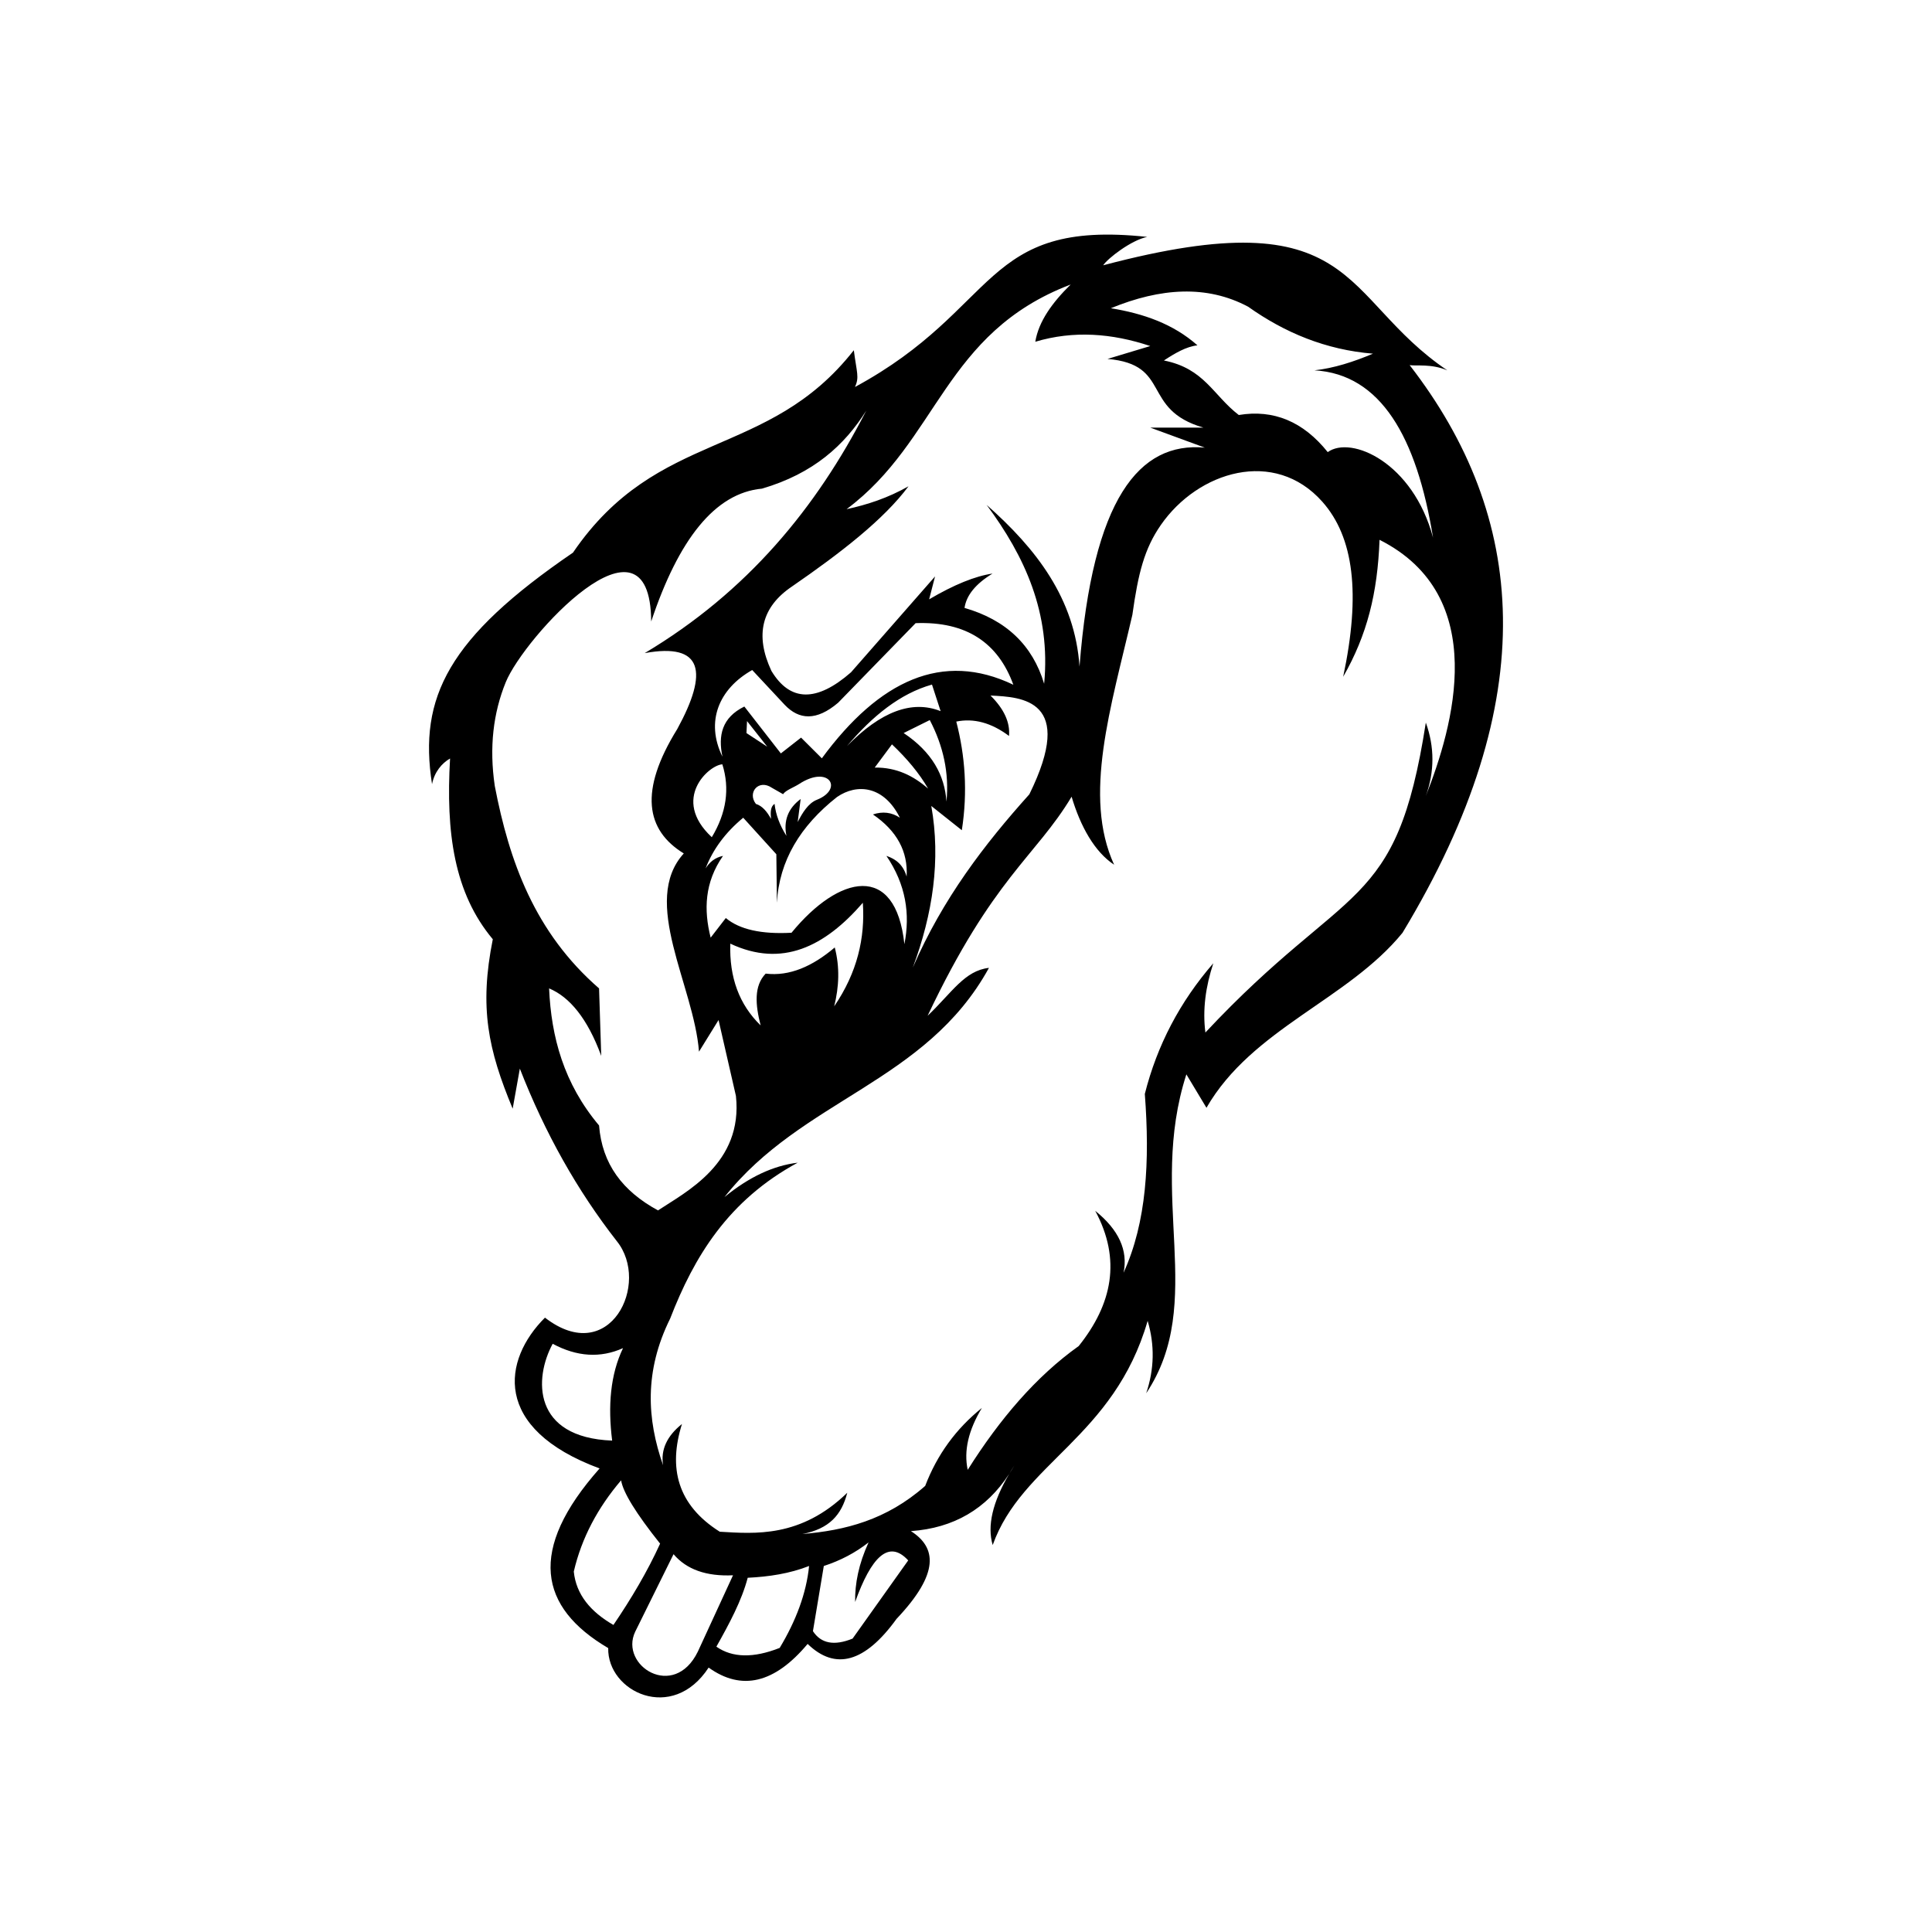<?xml version="1.0" encoding="utf-8"?>
<!-- Generator: Adobe Illustrator 16.0.0, SVG Export Plug-In . SVG Version: 6.00 Build 0)  -->
<!DOCTYPE svg PUBLIC "-//W3C//DTD SVG 1.1//EN" "http://www.w3.org/Graphics/SVG/1.1/DTD/svg11.dtd">
<svg version="1.1" id="Layer_1" xmlns="http://www.w3.org/2000/svg" xmlns:xlink="http://www.w3.org/1999/xlink" x="0px" y="0px"
	 width="864px" height="864px" viewBox="0 0 864 864" enable-background="new 0 0 864 864" xml:space="preserve">
<g>
	<path d="M451.312,659.119c0.771-1.184,1.523-2.4,2.245-3.669C452.757,656.692,452.02,657.913,451.312,659.119z"/>
	<path d="M630.407,163.291c3.1,0.472,9.719-0.703,16.847,2.336c-48.46-32.684-39.136-77.366-153.9-46.988
		c1.999-3.091,12.639-11.311,19.683-12.689c-74.3-8.007-65.583,31.902-130.695,67.119c2.049-4.424,0.774-6.459-0.509-16.447
		c-38.544,49.181-87.595,34.832-125.595,90.518c-55.698,38.045-69.131,64.624-63.031,103.53c1.101-5.504,4.413-9.37,8.062-11.466
		c-1.914,33.174,1.774,60.12,19.114,80.834c-6.128,30.58-2.097,49.342,8.886,75.771l3.208-17.91
		c11.232,28.811,25.675,54.51,43.323,77.094c15.295,18.896-3.104,56.68-32.09,34.264c-18.807,18.743-23.921,49.527,24.435,67.441
		c-32.347,36.481-27.108,62.116,3.847,80.333c-0.426,19.513,28.662,33.628,44.913,8.719c14.756,10.586,29.516,7.056,44.27-10.586
		c12.404,12.039,25.661,8.305,39.776-11.21c19.466-20.553,17.755-31.971,6.418-39.232c19.088-1.348,33.732-9.891,43.946-25.597
		c0.709-1.206,1.444-2.427,2.245-3.669c-0.722,1.267-1.474,2.485-2.245,3.669c-7.445,12.684-9.917,23.295-7.377,31.826
		c13.049-36.675,54.197-48.062,69.292-100.264c3.207,10.796,2.991,21.588-0.645,32.383c27.16-40.685,0.427-88.223,17.963-142.607
		l8.985,14.946c20.396-35.428,63.257-48.274,87.667-78.248C690.547,312.381,682.59,230.679,630.407,163.291z M558.181,137.167
		c16.423,11.654,34.743,19.273,55.821,20.997c-8.723,3.668-17.445,6.491-26.166,7.451c29.642,1.724,45.722,29.769,53.033,74.841
		c-8.957-33.642-36.636-45.837-47.101-38.269c-10.934-13.66-24.191-19.19-39.778-16.594c-11.497-8.815-15.321-20.79-33.492-24.383
		c5.001-3.277,9.999-6.216,15.002-6.775c-10.817-9.596-24.191-14.225-38.728-16.593
		C518.986,128.729,539.688,127.316,558.181,137.167z M478.808,127.235c-8.203,8.059-14.315,16.455-15.82,25.598
		c17.138-5.116,34.28-3.799,51.423,1.92l-19.121,5.76c28.935,2.521,14.761,22.51,42.858,30.717H514.41l24.394,8.959
		c-29.304-2.712-50.18,22.612-56.039,97.911c-2.063-30.458-19.361-52.7-41.537-72.312c17.052,23.005,28.765,48.314,25.716,79.992
		c-5.171-17.264-17.039-28.57-35.604-33.917c0.827-5.664,5.003-10.782,12.527-15.359c-7.772,1.129-17.225,4.97-28.35,11.518
		l2.639-10.237l-37.58,42.875c-15.385,13.438-27.249,13.225-35.604-0.64c-7.473-15.998-4.395-28.583,9.229-37.756
		c21.654-14.934,40.995-29.866,52.086-44.796c-9.229,5.24-18.46,8.247-27.69,10.239C419.784,196.95,421.93,148.923,478.808,127.235z
		 M373.306,423.71c-9.979,8.468-20.234,12.977-30.889,11.697c-5.319,5.502-4.633,13.924-2.259,23.159
		c-9.543-9.264-14.062-21.452-13.562-36.563c23.103,10.854,42.197,1.416,59.269-18.282c1.068,15.74-2.489,31.22-12.807,46.313
		C375.243,441.261,375.604,432.483,373.306,423.71z M353.969,417.127c-13.475,0.733-23.271-1.463-29.383-6.581l-6.778,8.777
		c-3.141-12.473-2.722-24.741,5.523-36.563c-3.724,0.772-6.069,2.883-7.787,5.605c3.268-8.531,8.874-16.087,16.827-22.67
		l14.814,16.332l0.253,21.694c1.017-18.779,10.456-34.359,26.871-47.29c8.979-6.185,20.991-5.044,28.126,9.263
		c-3.682-2.439-7.7-2.926-12.053-1.463c10.715,7.314,15.736,16.574,15.067,27.786c-1.505-5.279-4.854-7.88-9.042-9.262
		c8.729,12.818,10.699,26.022,8.04,39.487C400.559,385.554,375.192,391.242,353.969,417.127z M415.802,322.019
		c6.019,11.525,8.736,23.634,7.462,36.45c-0.788-11.727-6.426-22.149-19.149-30.654L415.802,322.019z M378.783,333.657
		c11.369-13.451,23.77-23.506,38.004-27.51l3.865,11.881C407.841,312.956,393.883,318.168,378.783,333.657z M367.53,339.125
		l-9.29-9.263l-9.04,7.07l-16.326-20.963c-10.044,4.914-11.802,12.961-9.793,22.426c-7.717-15.727-1.586-30.353,13.311-38.757
		l14.566,15.601c6.383,6.681,14.128,7.291,23.858-0.975l34.656-35.589c22.853-0.874,36.918,8.919,43.698,27.545
		C421.476,291.051,393.197,304.239,367.53,339.125z M351.695,373.797c-3.004-4.763-4.774-9.525-5.304-14.286
		c-1.858,1.154-1.856,3.815-1.592,6.692c-1.788-3.282-3.912-5.813-6.763-6.692c-3.933-5.104,1.238-11.239,7.158-7.206l5.005,2.859
		c1.124-1.763,4.876-3.06,7.157-4.549c13.418-8.77,20.018,2.271,7.973,7.044c-3.89,1.542-6.478,5.844-8.597,9.96l1.327-10.296
		C352.343,361.566,350.334,367.153,351.695,373.797z M333.824,327.834l0.252-5.363l9.042,11.456L333.824,327.834z M323.04,341.812
		c3.401,10.862,1.825,21.724-4.722,32.588C299.913,357.261,317.154,342.053,323.04,341.812z M391.181,343.261l7.709-10.38
		c6.631,6.294,12.186,12.853,16.164,19.794C408.548,347,401.005,343.137,391.181,343.261z M416.482,360.435l13.652,10.84
		c2.689-17.331,1.447-33.394-2.48-48.582c7.861-1.607,15.72,0.535,23.577,6.424c0.552-6.025-2.204-12.048-8.274-18.068
		c13.999,0.666,38.266,1.733,17.375,44.167c-20.065,22.345-38.684,46.567-52.124,77.494
		C417.173,408.617,420.758,384.526,416.482,360.435z M267.902,503.312c-15.811-18.81-21.399-39.603-22.345-61.295
		c9.121,3.79,17.17,13.398,23.317,30.175l-0.97-30.175c-28.794-25.033-40.156-56.834-46.634-90.529
		c-2.552-17.281-0.689-32.633,4.888-46.363c8.088-19.92,64.702-82.012,65.062-27.192c12.2-36.573,28.436-57.457,49.548-59.411
		c23.072-6.764,36.941-19.473,46.634-34.89c-22.256,43.337-53.06,80.973-99.097,108.447c26.174-4.778,28.524,8.433,14.572,33.948
		c-17.185,27.74-14.077,45.205,2.916,55.637c-19.464,21.434,4.534,59.097,6.801,88.643l8.745-14.144l7.773,33.947
		c3.245,30.241-22.485,42.963-34.847,51.187C278.417,532.688,269.258,520.571,267.902,503.312z M247.163,600.946
		c10.866,5.829,21.353,6.479,31.456,1.941c-5.671,11.82-6.813,25.837-4.861,41.358C237.974,642.862,238.804,616.31,247.163,600.946z
		 M274.329,726.685c-10.198-5.876-16.68-13.557-17.728-23.871c3.516-15.126,10.784-28.635,21.161-40.801
		c0.858,5.366,6.674,14.803,17.443,28.312C289.5,702.848,282.324,714.898,274.329,726.685z M312.075,738.619
		c-10.675,21.927-35.174,6.197-28.023-8.884l17.159-34.695c5.815,6.848,14.679,9.992,26.594,9.437L312.075,738.619z
		 M348.679,736.954c-11.725,4.627-21.161,4.441-28.312-0.556c5.774-10.27,11.312-20.542,14.013-30.811
		c9.482-0.463,18.729-1.849,27.451-5.273C360.594,712.528,356.018,724.738,348.679,736.954z M381.278,732.792
		c-8.195,3.326-14.105,2.219-17.73-3.332l4.863-29.144c7.437-2.407,14.107-5.919,20.018-10.548
		c-4.433,9.669-6.146,18.458-6.007,26.647c7.199-20.078,15.015-28.128,23.735-18.598L381.278,732.792z M637.639,323.157
		c-13.291,85.417-34.741,70.348-98.582,138.59c-1.328-10.319,0.147-20.642,3.538-30.961c-14.926,17.183-25.134,36.659-30.626,58.426
		c2.29,30.226,0.794,57.357-9.504,79.953c2.068-9.989-2.154-19.213-12.671-27.676c11.743,21.78,7.607,41.747-7.394,60.475
		c-19.052,13.582-35.303,32.609-49.635,55.354c-1.818-8.465,0.295-17.688,6.337-27.676c-11.594,9.327-20.044,20.942-25.346,34.853
		c-17.371,15.344-35.972,19.938-54.914,21.524c11.998-2.336,17.506-8.486,20.062-18.453c-20.815,20.235-41.373,18.336-57.025,17.427
		c-19.003-12.004-23.063-28.54-16.898-48.174c-6.747,5.385-9.565,11.533-8.448,18.45c-7.205-20.535-8.508-42.02,3.168-65.602
		c10.69-27.582,25.863-52.822,57.025-69.704c-10.908,1.308-21.823,6.434-32.738,15.378c34.709-43.904,90.062-51.16,118.278-102.504
		c-10.911,1.227-16.521,11.04-27.433,21.428c29.257-61.806,48.301-71.141,64.395-97.977c3.979,13.385,10.314,24.67,19.009,30.42
		c-14.059-30.716-1.429-70.303,8.159-111.727c2.614-18.675,5.383-29.59,12.717-40.176c16.672-24.062,50.85-34.524,72.236-10.436
		c14.067,15.84,17.244,41.107,9.323,78.288c10.733-18.75,15.366-37.344,16.268-61.25c49.869,25.174,32.918,83.771,20.692,114.553
		C641.57,345.024,641.57,334.089,637.639,323.157z"/>
</g>
</svg>
